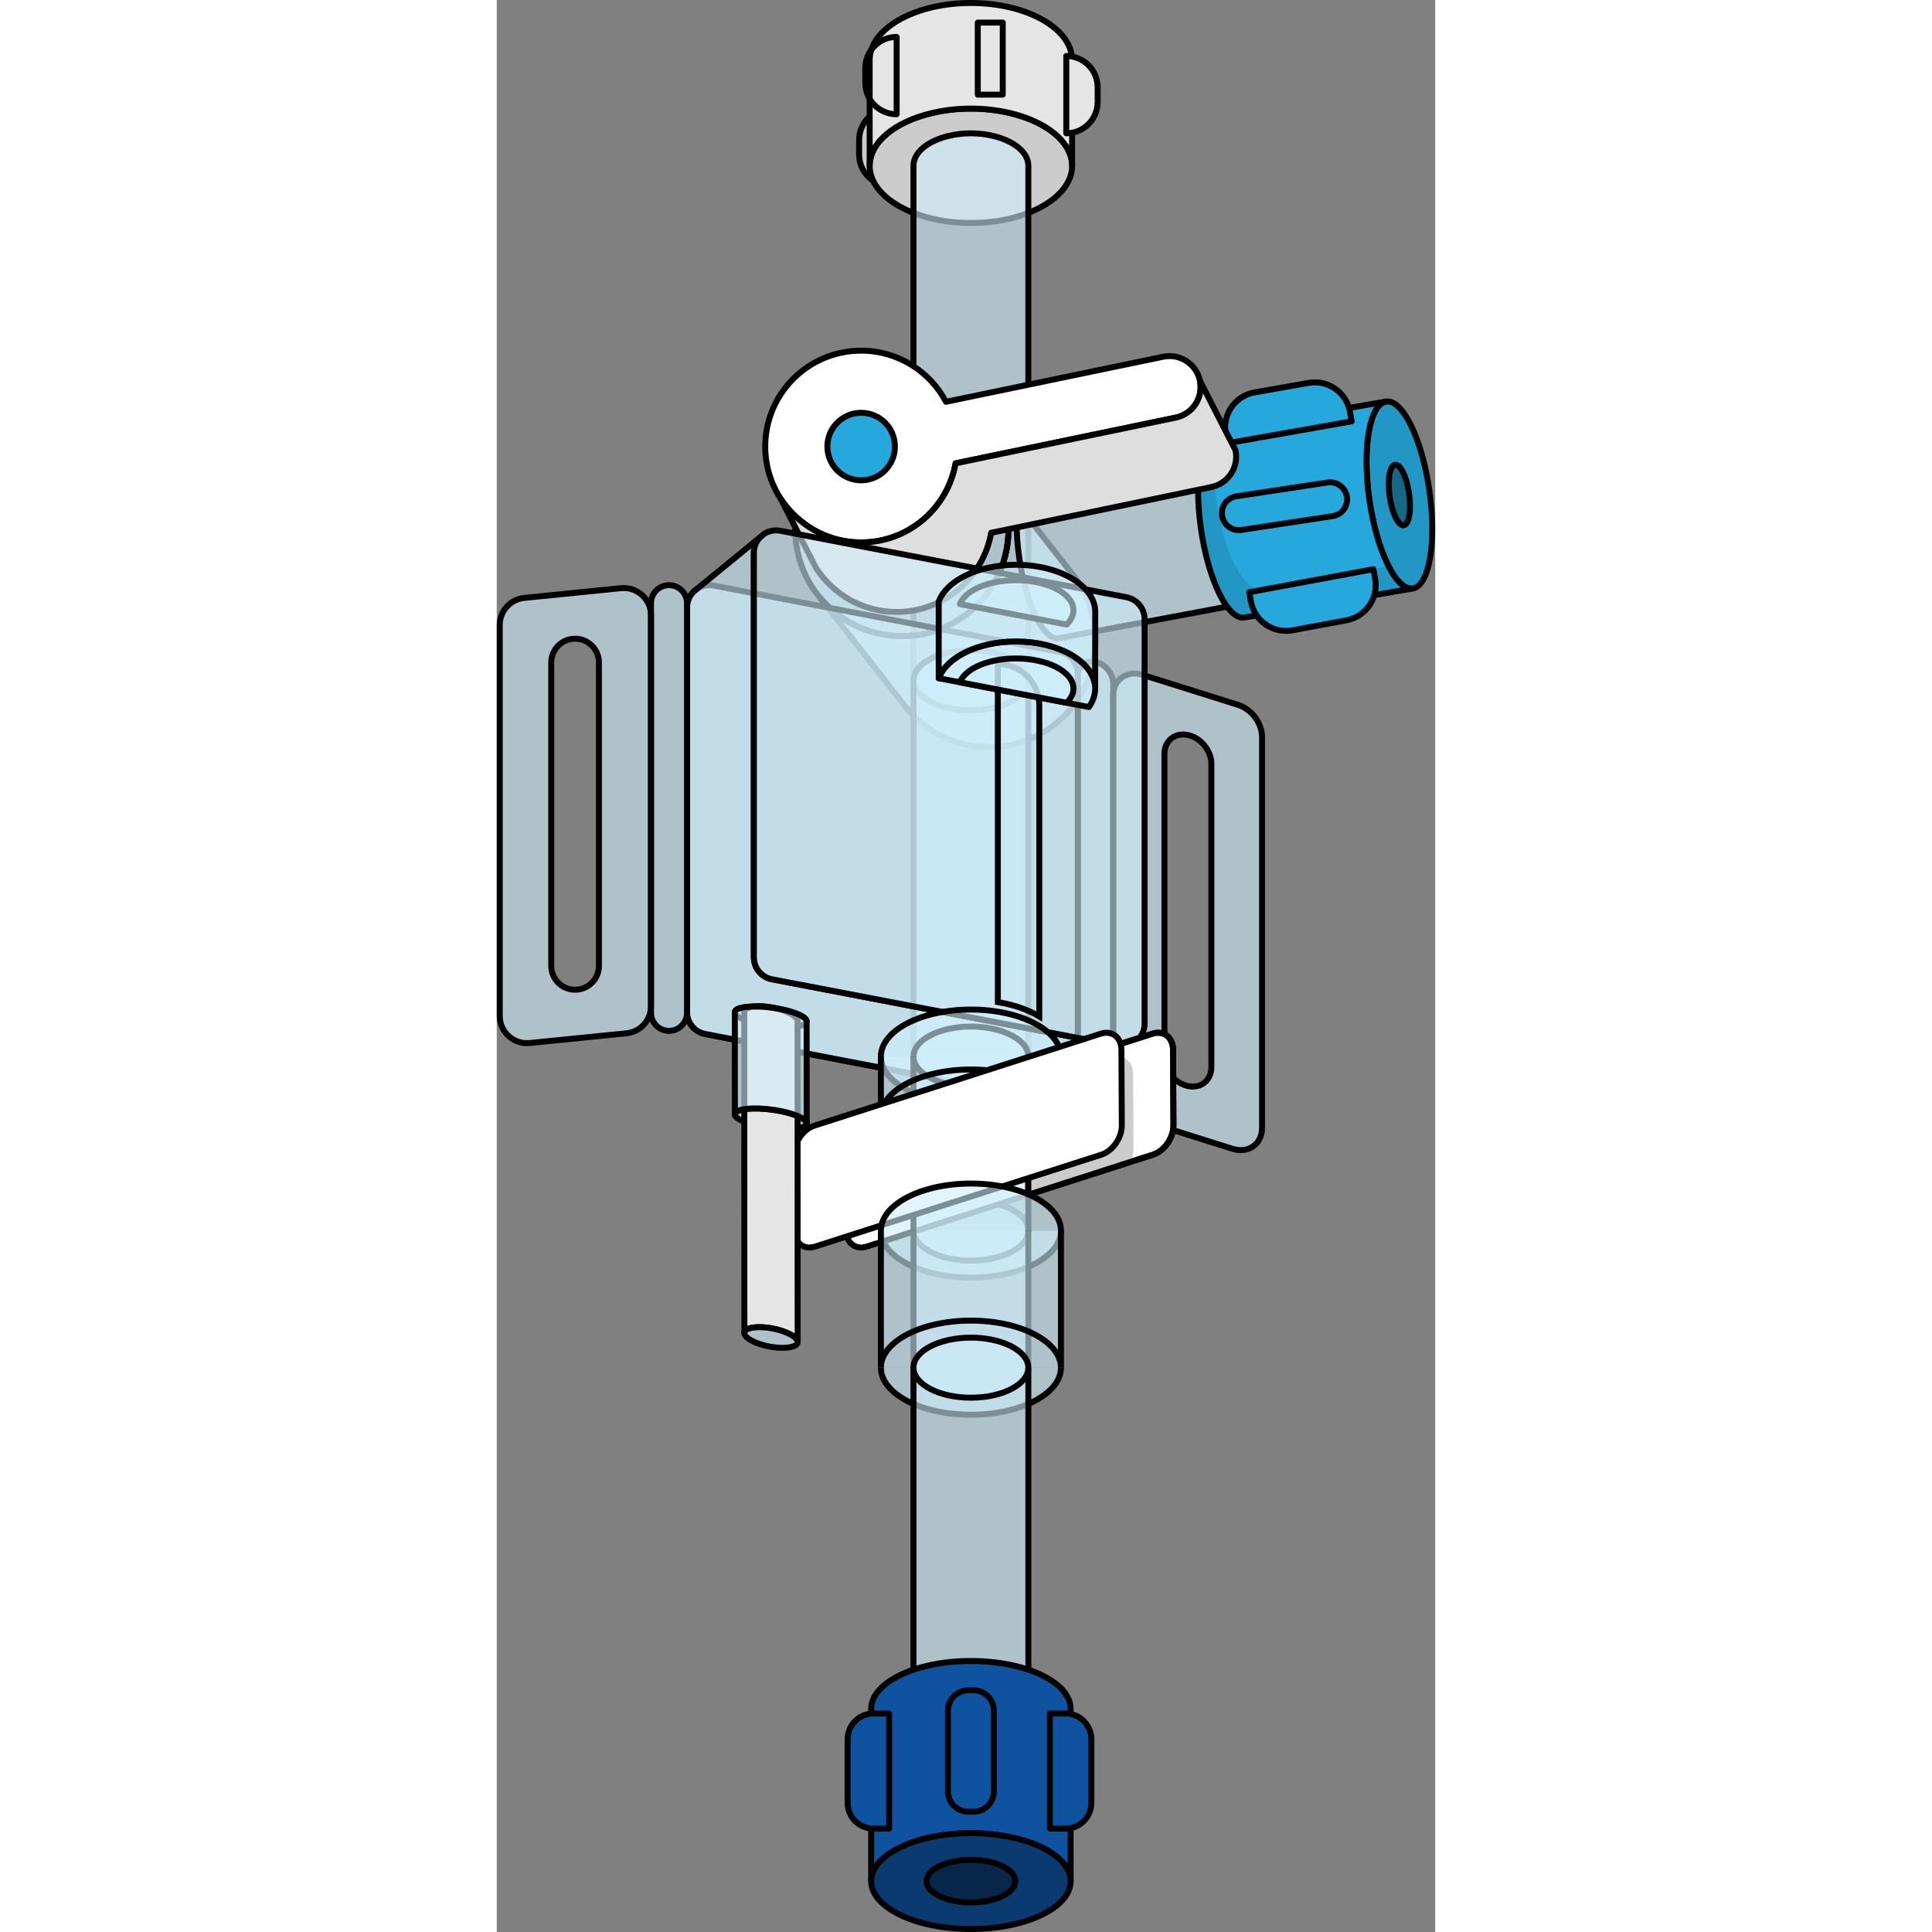 <?xml version="1.0" encoding="utf-8"?>
<!-- Created by: Science Figures, www.sciencefigures.org, Generator: Science Figures Editor -->
<svg version="1.1" id="Camada_1" xmlns="http://www.w3.org/2000/svg" xmlns:xlink="http://www.w3.org/1999/xlink" 
	 width="800px" height="800px" viewBox="0 0 157.717 324.693" enable-background="new 0 0 157.717 324.693"
	 xml:space="preserve">
<rect x="0" y="0" width="157.717" height="324.693" fill="#808080" stroke="none"/>
<g>
	<g>
		<path opacity="0.6" fill="#CEEEFB" d="M94.813,187.658c0,4.369-6.769,7.904-15.129,7.904s-15.129-3.535-15.129-7.904H94.813z"/>
		<path fill="none" stroke="#000000" stroke-miterlimit="10" d="M94.813,187.658c0,4.369-6.769,7.904-15.129,7.904
			s-15.129-3.535-15.129-7.904"/>
		<path opacity="0.6" fill="#CEEEFB" d="M70.037,206.811c0,2.791,4.317,5.047,9.652,5.047c5.334,0,9.651-2.256,9.651-5.047
			c0-2.791-4.317-5.048-9.651-5.048C74.354,201.764,70.037,204.02,70.037,206.811z"/>
		<path opacity="0.6" fill="#CEEEFB" d="M64.555,206.817c0,4.369,6.769,7.904,15.129,7.904s15.129-3.535,15.129-7.904H64.555z"/>
		<path fill="none" stroke="#000000" stroke-miterlimit="10" d="M64.555,206.817c0,4.369,6.769,7.904,15.129,7.904
			s15.129-3.535,15.129-7.904"/>
		<path opacity="0.6" fill="#CEEEFB" d="M94.813,229.857c0,4.369-6.769,7.904-15.129,7.904s-15.129-3.535-15.129-7.904H94.813z"/>
		<path fill="none" stroke="#000000" stroke-miterlimit="10" d="M94.813,229.857c0,4.369-6.769,7.904-15.129,7.904
			s-15.129-3.535-15.129-7.904"/>
		<path fill="none" stroke="#000000" stroke-miterlimit="10" d="M70.037,206.811c0,2.791,4.317,5.047,9.652,5.047
			c5.334,0,9.651-2.256,9.651-5.047c0-2.791-4.317-5.048-9.651-5.048C74.354,201.764,70.037,204.02,70.037,206.811z"/>
		<g>
			<line fill="none" x1="71.411" y1="92.244" x2="86.042" y2="110.904"/>
			<line fill="none" stroke="#000000" stroke-miterlimit="10" x1="85.891" y1="81.682" x2="85.617" y2="81.343"/>
			<line fill="none" stroke="#000000" stroke-miterlimit="10" x1="72.496" y1="122.636" x2="72.314" y2="122.401"/>
			<line fill="none" stroke="#000000" stroke-miterlimit="10" x1="56.845" y1="102.681" x2="57.706" y2="103.776"/>
			<g>
				<path fill="#CCCCCC" d="M66.168,31.247L66.168,31.247l0-12.996h0c-2.91,0-5.269,2.359-5.269,5.269v2.458
					C60.899,28.888,63.258,31.247,66.168,31.247z"/>
				<path fill="none" stroke="#000000" stroke-linecap="round" stroke-linejoin="round" stroke-miterlimit="10" d="M66.168,31.247
					L66.168,31.247l0-12.996h0c-2.91,0-5.269,2.359-5.269,5.269v2.458C60.899,28.888,63.258,31.247,66.168,31.247z"/>
				<path fill="#CCCCCC" d="M96.694,27.863c0,5.308-7.617,9.612-17.007,9.612c-9.404,0-17.02-4.304-17.02-9.612
					c0-4.004,4.33-7.434,10.486-8.869c2.009-0.482,4.226-0.743,6.534-0.743s4.513,0.261,6.534,0.743
					C92.364,20.429,96.694,23.859,96.694,27.863z"/>
				<path fill="none" stroke="#000000" stroke-linecap="round" stroke-linejoin="round" stroke-miterlimit="10" d="M96.694,27.863
					c0,5.308-7.617,9.612-17.007,9.612c-9.404,0-17.02-4.304-17.02-9.612c0-4.004,4.33-7.434,10.486-8.869
					c2.009-0.482,4.226-0.743,6.534-0.743s4.513,0.261,6.534,0.743C92.364,20.429,96.694,23.859,96.694,27.863z"/>
				<path fill="#E5E5E5" d="M96.694,10.112v17.751c0-4.004-4.33-7.434-10.473-8.869c-2.022-0.482-4.226-0.743-6.534-0.743
					s-4.526,0.261-6.534,0.743c-6.156,1.435-10.486,4.865-10.486,8.869V10.112c0-5.308,7.617-9.612,17.02-9.612
					C89.077,0.5,96.694,4.804,96.694,10.112z"/>
				<path fill="none" stroke="#000000" stroke-linecap="round" stroke-linejoin="round" stroke-miterlimit="10" d="M96.694,10.112
					v17.751c0-4.004-4.33-7.434-10.473-8.869c-2.022-0.482-4.226-0.743-6.534-0.743s-4.526,0.261-6.534,0.743
					c-6.156,1.435-10.486,4.865-10.486,8.869V10.112c0-5.308,7.617-9.612,17.02-9.612C89.077,0.5,96.694,4.804,96.694,10.112z"/>
				<path fill="#E5E5E5" d="M95.713,22.405L95.713,22.405V9.409l0,0c2.91,0,5.269,2.359,5.269,5.269v2.458
					C100.982,20.046,98.623,22.405,95.713,22.405z"/>
				<path fill="none" stroke="#000000" stroke-linecap="round" stroke-linejoin="round" stroke-miterlimit="10" d="M95.713,22.405
					L95.713,22.405V9.409l0,0c2.91,0,5.269,2.359,5.269,5.269v2.458C100.982,20.046,98.623,22.405,95.713,22.405z"/>
				<path fill="none" stroke="#000000" stroke-linecap="round" stroke-linejoin="round" stroke-miterlimit="10" d="M67.201,19.202
					L67.201,19.202l0-12.996h0c-2.91,0-5.269,2.359-5.269,5.269v2.458C61.932,16.843,64.291,19.202,67.201,19.202z"/>
				
					<rect x="80.837" y="3.795" fill="none" stroke="#000000" stroke-linecap="round" stroke-linejoin="round" stroke-miterlimit="10" width="4.196" height="12.112"/>
			</g>
			<path opacity="0.6" fill="#CEEEFB" d="M89.334,74.845V27.856c0-1.774-1.5-3.352-3.834-4.33c-0.639-0.287-1.356-0.509-2.113-0.691
				c-1.148-0.274-2.4-0.431-3.704-0.431c-1.304,0-2.569,0.157-3.704,0.431c-0.77,0.182-1.474,0.404-2.126,0.691
				c-2.322,0.978-3.821,2.556-3.821,4.33v45.194C76.471,73.575,82.896,74.297,89.334,74.845z"/>
			<path fill="none" stroke="#000000" stroke-linecap="round" stroke-linejoin="round" stroke-miterlimit="10" d="M89.334,74.845
				V27.856c0-1.774-1.5-3.352-3.834-4.33c-0.639-0.287-1.356-0.509-2.113-0.691c-1.148-0.274-2.4-0.431-3.704-0.431
				c-1.304,0-2.569,0.157-3.704,0.431c-0.77,0.182-1.474,0.404-2.126,0.691c-2.322,0.978-3.821,2.556-3.821,4.33v45.194
				C76.471,73.575,82.896,74.297,89.334,74.845z"/>
			<path fill="none" stroke="#000000" stroke-linecap="round" stroke-linejoin="round" stroke-miterlimit="10" d="M89.334,88.008
				v26.32c0-2.791-4.317-5.048-9.652-5.048c-5.334,0-9.651,2.256-9.651,5.048v-28.12C76.474,86.743,82.891,87.46,89.334,88.008z"/>
			<g>
				<g>
					<path opacity="0.6" fill="#CEEEFB" d="M86.005,88.983c0,0.352-0.013,0.692-0.039,1.043
						c-0.535,9.417-8.334,16.877-17.881,16.877c-1.109,0-2.191-0.104-3.248-0.301c-4.174-0.756-7.839-2.973-10.46-6.091
						l-0.861-1.095c-2.113-2.935-3.352-6.534-3.352-10.434c0-9.899,8.021-17.921,17.92-17.921c5.947,0,11.216,2.896,14.477,7.356
						C84.727,81.379,86.005,85.032,86.005,88.983z"/>
					<path opacity="0.6" fill="#CEEEFB" d="M100.639,107.647c0,9.886-8.034,17.907-17.92,17.907c-5.517,0-10.46-2.491-13.734-6.417
						l-0.744-0.939l-13.864-17.686c2.622,3.117,6.286,5.335,10.46,6.091c1.056,0.196,2.139,0.301,3.248,0.301
						c9.547,0,17.346-7.461,17.881-16.877c0.026-0.352,0.039-0.691,0.039-1.043c0-3.952-1.278-7.604-3.443-10.564l13.956,17.79
						l0.495,0.626C99.296,99.848,100.639,103.577,100.639,107.647z"/>
					<path fill="none" stroke="#000000" stroke-miterlimit="10" d="M86.005,88.983c0,0.352-0.013,0.692-0.039,1.043
						c-0.535,9.417-8.334,16.877-17.881,16.877c-1.109,0-2.191-0.104-3.248-0.301c-4.174-0.756-7.839-2.973-10.46-6.091
						l-0.861-1.095c-2.113-2.935-3.352-6.534-3.352-10.434c0-9.899,8.021-17.921,17.92-17.921c5.947,0,11.216,2.896,14.477,7.356
						C84.727,81.379,86.005,85.032,86.005,88.983z"/>
					<path fill="none" stroke="#000000" stroke-miterlimit="10" d="M100.639,107.647c0,9.886-8.034,17.907-17.92,17.907
						c-5.517,0-10.46-2.491-13.734-6.417l-0.744-0.939l-13.864-17.686c2.622,3.117,6.286,5.335,10.46,6.091
						c1.056,0.196,2.139,0.301,3.248,0.301c9.547,0,17.346-7.461,17.881-16.877c0.026-0.352,0.039-0.691,0.039-1.043
						c0-3.952-1.278-7.604-3.443-10.564l13.956,17.79l0.495,0.626C99.296,99.848,100.639,103.577,100.639,107.647z"/>
				</g>
				<g>
					<path opacity="0.6" fill="#CEEEFB" d="M126.293,101.282l-31.876,5.986c-2.543,0.365-5.517-5.739-6.626-13.629
						c-1.121-7.891,0.026-14.582,2.569-14.947l31.876-5.986c-2.543,0.365-3.691,7.056-2.569,14.947
						C120.789,95.544,123.75,101.647,126.293,101.282z"/>
					<path fill="none" stroke="#000000" stroke-miterlimit="10" d="M126.293,101.282l-31.876,5.986
						c-2.543,0.365-5.517-5.739-6.626-13.629c-1.121-7.891,0.026-14.582,2.569-14.947l31.876-5.986
						c-2.543,0.365-3.691,7.056-2.569,14.947C120.789,95.544,123.75,101.647,126.293,101.282z"/>
					<g>
						<path fill="#2296C4" d="M153.924,98.901c-2.791,0.392-6.052-6.312-7.29-14.985c-1.226-8.673,0.039-16.029,2.83-16.434
							c2.791-0.391,6.052,6.326,7.278,14.999C157.98,91.154,156.715,98.51,153.924,98.901z"/>
						<path fill="none" stroke="#000000" stroke-miterlimit="10" d="M153.924,98.901c-2.791,0.392-6.052-6.312-7.29-14.985
							c-1.226-8.673,0.039-16.029,2.83-16.434c2.791-0.391,6.052,6.326,7.278,14.999C157.98,91.154,156.715,98.51,153.924,98.901z"
							/>
						<path fill="#176787" d="M152.413,88.272c-0.903,0.127-1.957-2.042-2.358-4.847c-0.397-2.805,0.013-5.184,0.915-5.315
							c0.903-0.126,1.957,2.046,2.354,4.851C153.725,85.767,153.316,88.146,152.413,88.272z"/>
						<path fill="none" stroke="#000000" stroke-miterlimit="10" d="M152.413,88.272c-0.903,0.127-1.957-2.042-2.358-4.847
							c-0.397-2.805,0.013-5.184,0.915-5.315c0.903-0.126,1.957,2.046,2.354,4.851C153.725,85.767,153.316,88.146,152.413,88.272z"
							/>
						<path fill="#26A8DC" d="M153.924,98.901l-28.302,4.878c-2.791,0.404-6.052-6.312-7.29-14.986
							c-1.226-8.673,0.039-16.029,2.83-16.42l28.302-4.891c-2.791,0.404-4.056,7.76-2.83,16.434
							C147.872,92.588,151.133,99.292,153.924,98.901z"/>
						<path fill="#99242A" d="M149.47,67.476c-0.117,0.013-0.235,0.052-0.352,0.092c0-0.013,0-0.013,0-0.026L149.47,67.476z"/>
						<path fill="#2296C4" d="M153.917,98.895l-28.289,4.878c-2.791,0.404-6.052-6.312-7.29-14.985
							c-1.174-8.295-0.078-15.39,2.478-16.316c-0.535,2.974-0.561,7.03,0.065,11.412c1.239,8.674,4.5,15.39,7.291,14.986
							l21.703-3.743C151.139,97.643,152.587,99.078,153.917,98.895z"/>
						<path fill="none" stroke="#000000" stroke-miterlimit="10" d="M153.924,98.901l-28.302,4.878
							c-2.791,0.404-6.052-6.312-7.29-14.986c-1.226-8.673,0.039-16.029,2.83-16.42l28.302-4.891
							c-2.791,0.404-4.056,7.76-2.83,16.434C147.872,92.588,151.133,99.292,153.924,98.901z"/>
						<g>
							<path fill="#26A8DC" d="M142.811,104.242l-9.067,1.685c-3.256,0.605-6.386-1.544-6.991-4.8l-0.296-1.594l20.857-3.876
								l0.296,1.594C148.216,100.507,146.067,103.637,142.811,104.242z"/>
							<path fill="#26A8DC" d="M136.442,64.348l-9.082,1.599c-3.261,0.574-5.44,3.683-4.866,6.945l0.281,1.597l20.893-3.678
								l-0.281-1.597C142.813,65.953,139.703,63.774,136.442,64.348z"/>
							<path fill="#26A8DC" d="M142.903,84.018c-0.045,1.356-1.05,2.51-2.44,2.724l-15.32,2.318
								c-1.561,0.234-3.012-0.832-3.247-2.393c-0.248-1.561,0.832-3.013,2.393-3.261l15.32-2.318c0.17-0.02,0.354-0.04,0.523-0.035
								c1.356,0.045,2.523,1.05,2.737,2.441C142.889,83.666,142.909,83.849,142.903,84.018z"/>
							<path fill="none" stroke="#000000" stroke-linecap="round" stroke-linejoin="round" stroke-miterlimit="10" d="
								M142.811,104.242l-9.067,1.685c-3.256,0.605-6.386-1.544-6.991-4.8l-0.296-1.594l20.857-3.876l0.296,1.594
								C148.216,100.507,146.067,103.637,142.811,104.242z"/>
							<path fill="none" stroke="#000000" stroke-linecap="round" stroke-linejoin="round" stroke-miterlimit="10" d="
								M143.668,70.811l-0.281-1.597c-0.574-3.261-3.683-5.44-6.945-4.866l-9.082,1.599c-3.261,0.574-5.44,3.683-4.866,6.945
								l0.281,1.597L143.668,70.811"/>
							<path fill="none" stroke="#000000" stroke-linecap="round" stroke-linejoin="round" stroke-miterlimit="10" d="
								M142.903,84.018c-0.045,1.356-1.05,2.51-2.44,2.724l-15.32,2.318c-1.561,0.234-3.012-0.832-3.247-2.393
								c-0.248-1.561,0.832-3.013,2.393-3.261l15.32-2.318c0.17-0.02,0.354-0.04,0.523-0.035c1.356,0.045,2.523,1.05,2.737,2.441
								C142.889,83.666,142.909,83.849,142.903,84.018z"/>
						</g>
					</g>
				</g>
				<g>
					<g>
						<path fill="#FFFFFF" d="M114.138,70.176l-33.91,7.043l-3.117,0.652c-1.33,7.552-7.93,13.29-15.873,13.29
							c-3.847,0-7.356-1.33-10.121-3.587c-1.317-1.043-2.452-2.309-3.378-3.717c-0.639-0.978-1.174-2.022-1.591-3.131
							c-0.665-1.76-1.03-3.678-1.03-5.673c0-8.908,7.212-16.121,16.121-16.121c6.182,0,11.555,3.482,14.255,8.595l36.519-7.577
							c2.83-0.574,5.582,1.226,6.169,4.056C118.768,66.824,116.955,69.589,114.138,70.176z"/>
					</g>
					<circle id="changecolor_61_" fill="#26A8DC" cx="61.238" cy="75.048" r="5.676"/>
					<circle fill="none" stroke="#000000" stroke-miterlimit="10" cx="61.238" cy="75.048" r="5.676"/>
					<g>
						<path fill="none" stroke="#000000" stroke-linecap="round" stroke-linejoin="round" stroke-miterlimit="10" d="
							M114.138,70.176l-33.91,7.043l-3.117,0.652c-1.33,7.552-7.93,13.29-15.873,13.29c-3.847,0-7.356-1.33-10.121-3.587
							c-1.317-1.043-2.452-2.309-3.378-3.717c-0.639-0.978-1.174-2.022-1.591-3.131c-0.665-1.76-1.03-3.678-1.03-5.673
							c0-8.908,7.212-16.121,16.121-16.121c6.182,0,11.555,3.482,14.255,8.595l36.519-7.577c2.83-0.574,5.582,1.226,6.169,4.056
							C118.768,66.824,116.955,69.589,114.138,70.176z"/>
					</g>
					<path fill="#DEDEDE" d="M120.111,81.849l-37.027,7.695c-1.33,7.552-7.943,13.303-15.873,13.303
						c-5.686,0-10.682-2.947-13.551-7.395l-1.487-2.908l-0.013-0.026l-4.421-8.66c0.926,1.408,2.061,2.673,3.378,3.717
						c2.765,2.256,6.273,3.587,10.121,3.587c7.943,0,14.542-5.739,15.873-13.29l3.117-0.652l33.91-7.043
						c2.817-0.587,4.63-3.352,4.043-6.169l4.708,9.208l1.265,2.465C124.741,78.497,122.929,81.262,120.111,81.849z"/>
					<path fill="none" stroke="#000000" stroke-linecap="round" stroke-linejoin="round" stroke-miterlimit="10" d="M120.111,81.849
						l-37.027,7.695c-1.33,7.552-7.943,13.303-15.873,13.303c-5.686,0-10.682-2.947-13.551-7.395l-1.487-2.908l-0.013-0.026
						l-4.421-8.66c0.926,1.408,2.061,2.673,3.378,3.717c2.765,2.256,6.273,3.587,10.121,3.587c7.943,0,14.542-5.739,15.873-13.29
						l3.117-0.652l33.91-7.043c2.817-0.587,4.63-3.352,4.043-6.169l4.708,9.208l1.265,2.465
						C124.741,78.497,122.929,81.262,120.111,81.849z"/>
				</g>
			</g>
			<path opacity="0.6" fill="#CEEEFB" d="M89.334,114.328c0,2.791-4.317,5.047-9.652,5.047c-5.334,0-9.651-2.256-9.651-5.047
				c0-2.791,4.317-5.048,9.651-5.048C85.017,109.28,89.334,111.537,89.334,114.328z"/>
			<ellipse fill="none" stroke="#000000" stroke-miterlimit="10" cx="79.683" cy="114.328" rx="9.651" ry="5.045"/>
			<g>
				<path fill="#FFFFFF" d="M89.336,180.414v20.372l-19.303,6.195l-7.852,2.517c-1.904,0.613-3.456-0.613-3.469-2.739l-0.065-12.638
					c-0.013-2.126,1.526-4.343,3.43-4.956l7.956-2.556L89.336,180.414z"/>
				<path fill="none" stroke="#000000" stroke-miterlimit="10" d="M89.336,180.414v20.372l-19.303,6.195l-7.852,2.517
					c-1.904,0.613-3.456-0.613-3.469-2.739l-0.065-12.638c-0.013-2.126,1.526-4.343,3.43-4.956l7.956-2.556L89.336,180.414z"/>
			</g>
			<path opacity="0.6" fill="#CEEEFB" d="M89.336,114.328v179.346H70.033V114.328c0-2.791,4.317-5.048,9.651-5.048
				c2.23,0,4.278,0.391,5.908,1.057C87.875,111.263,89.336,112.697,89.336,114.328z"/>
			<path fill="none" stroke="#000000" stroke-linecap="round" stroke-linejoin="round" stroke-miterlimit="10" d="M89.336,114.328
				v179.346H70.033V114.328c0-2.791,4.317-5.048,9.651-5.048c2.23,0,4.278,0.391,5.908,1.057
				C87.875,111.263,89.336,112.697,89.336,114.328z"/>
			<g>
				<path fill="#0F529F" d="M96.442,287.192v28.954c0-4.448-7.499-8.06-16.76-8.06c-9.26,0-16.759,3.612-16.759,8.06v-28.954
					c0-4.448,7.499-8.048,16.759-8.048C88.943,279.144,96.442,282.744,96.442,287.192z"/>
				<path fill="none" stroke="#000000" stroke-miterlimit="10" d="M96.442,287.192v28.954c0-4.448-7.499-8.06-16.76-8.06
					c-9.26,0-16.759,3.612-16.759,8.06v-28.954c0-4.448,7.499-8.048,16.759-8.048C88.943,279.144,96.442,282.744,96.442,287.192z"/>
				<path fill="#0B3A70" d="M96.442,316.146c0,4.448-7.499,8.047-16.76,8.047c-9.26,0-16.759-3.599-16.759-8.047
					s7.499-8.06,16.759-8.06C88.943,308.086,96.442,311.698,96.442,316.146z"/>
				<path fill="#07264A" d="M87.142,316.145c0,0.95-0.78,1.82-2.04,2.46c-1.36,0.69-3.28,1.12-5.42,1.12
					c-2.22,0-4.22-0.46-5.58-1.21c-1.17-0.62-1.88-1.46-1.88-2.37c0-0.92,0.72-1.75,1.89-2.38c1.36-0.74,3.35-1.21,5.57-1.21
					c2.14,0,4.07,0.43,5.43,1.13C86.362,314.325,87.142,315.195,87.142,316.145z"/>
				<path fill="none" stroke="#000000" stroke-miterlimit="10" d="M96.442,316.146c0,4.448-7.499,8.047-16.76,8.047
					c-9.26,0-16.759-3.599-16.759-8.047s7.499-8.06,16.759-8.06C88.943,308.086,96.442,311.698,96.442,316.146z"/>
				<path fill="none" stroke="#000000" stroke-miterlimit="10" d="M87.146,316.142c0,1.981-3.339,3.583-7.463,3.583
					c-4.123,0-7.463-1.603-7.463-3.583s3.339-3.589,7.463-3.589C83.806,312.553,87.146,314.162,87.146,316.142z"/>
				<g>
					<path fill="#0F529F" d="M65.938,307.316h-2.637c-2.396,0-4.338-1.942-4.338-4.338v-10.667c0-2.396,1.942-4.338,4.338-4.338
						h2.637V307.316z"/>
					<path fill="none" stroke="#000000" stroke-linecap="round" stroke-linejoin="round" stroke-miterlimit="10" d="M65.938,307.316
						h-2.637c-2.396,0-4.338-1.942-4.338-4.338v-10.667c0-2.396,1.942-4.338,4.338-4.338h2.637V307.316z"/>
				</g>
				<g>
					<path fill="#0F529F" d="M92.955,287.974h2.637c2.396,0,4.338,1.942,4.338,4.338v10.667c0,2.396-1.942,4.338-4.338,4.338h-2.637
						V287.974z"/>
					<path fill="none" stroke="#000000" stroke-linecap="round" stroke-linejoin="round" stroke-miterlimit="10" d="M92.955,287.974
						h2.637c2.396,0,4.338,1.942,4.338,4.338v10.667c0,2.396-1.942,4.338-4.338,4.338h-2.637V287.974z"/>
				</g>
				<path fill="none" stroke="#000000" stroke-linecap="round" stroke-linejoin="round" stroke-miterlimit="10" d="M80.106,304.479
					h-0.846c-1.899,0-3.439-1.54-3.439-3.439v-13.536c0-1.899,1.54-3.439,3.439-3.439h0.846c1.899,0,3.439,1.54,3.439,3.439v13.536
					C83.545,302.94,82.005,304.479,80.106,304.479z"/>
			</g>
		</g>
		<g>
			<g>
				<path opacity="0.6" fill="#CEEEFB" d="M100.619,186.133L100.619,186.133c-1.644-0.349-2.977-1.987-2.977-3.658v-68.847
					c0-1.671,1.333-2.743,2.977-2.394h0c1.644,0.349,2.977,1.987,2.977,3.658v68.847
					C103.597,185.41,102.264,186.482,100.619,186.133z"/>
				<path opacity="0.6" fill="#CEEEFB" d="M103.596,116.929v65.695c0,2.347,1.758,4.69,4.055,5.413l16.003,5.028
					c2.657,0.838,4.954-0.787,4.954-3.5v-65.695c0-2.347-1.745-4.687-4.056-5.413l-16.003-5.028
					C105.893,112.591,103.596,114.216,103.596,116.929z M112.207,126.7c0-2.517,2.259-3.942,4.697-2.942
					c0.924,0.378,1.72,1.043,2.284,1.868c0.577,0.826,0.911,1.784,0.911,2.75v50.983c0,2.517-2.259,3.929-4.697,2.929
					c-1.861-0.761-3.195-2.687-3.195-4.605V126.7z"/>
				<path fill="none" stroke="#000000" stroke-miterlimit="10" d="M100.619,186.133L100.619,186.133
					c-1.644-0.349-2.977-1.987-2.977-3.658v-68.847c0-1.671,1.333-2.743,2.977-2.394h0c1.644,0.349,2.977,1.987,2.977,3.658v68.847
					C103.597,185.41,102.264,186.482,100.619,186.133z"/>
				<path fill="none" stroke="#000000" stroke-miterlimit="10" d="M123.656,193.07l-16.005-5.031
					c-2.302-0.724-4.054-3.064-4.054-5.416v-65.697c0-2.709,2.302-4.337,4.954-3.503l16.005,5.031
					c2.302,0.724,4.054,3.064,4.054,5.416v65.697C128.61,192.276,126.308,193.904,123.656,193.07z"/>
				<path fill="none" stroke="#000000" stroke-miterlimit="10" d="M115.402,182.291L115.402,182.291
					c-1.855-0.758-3.196-2.694-3.196-4.614v-50.981c0-2.519,2.259-3.934,4.692-2.939l0,0c1.855,0.758,3.196,2.694,3.196,4.614
					v50.981C120.095,181.87,117.836,183.285,115.402,182.291z"/>
			</g>
			<path opacity="0.6" fill="#CEEEFB" d="M97.642,113.266v67.991c0,1.017-0.404,1.943-1.07,2.608l-0.6,0.508l-0.039,0.026
				c-0.783,0.509-1.748,0.73-2.752,0.535l-6.769-1.292l-51.4-9.859c-1.761-0.339-3.039-1.891-3.039-3.691v-67.99
				c0-1.018,0.404-1.931,1.043-2.596l0.704-0.587c0.769-0.482,1.721-0.691,2.713-0.508l58.156,11.164
				C96.364,109.914,97.642,111.466,97.642,113.266z"/>
			<path fill="none" stroke="#000000" stroke-linecap="round" stroke-linejoin="round" stroke-miterlimit="10" d="M97.642,113.266
				v67.991c0,1.017-0.404,1.943-1.07,2.608l-0.6,0.508l-0.039,0.026c-0.783,0.509-1.748,0.73-2.752,0.535l-6.769-1.292l-51.4-9.859
				c-1.761-0.339-3.039-1.891-3.039-3.691v-67.99c0-1.018,0.404-1.931,1.043-2.596l0.704-0.587c0.769-0.482,1.721-0.691,2.713-0.508
				l58.156,11.164C96.364,109.914,97.642,111.466,97.642,113.266z"/>
			<path opacity="0.6" fill="#CEEEFB" d="M107.163,175.193l-10.63,8.726l-0.561,0.456c-0.782,0.522-1.774,0.757-2.791,0.561
				l-58.156-11.164c-1.774-0.339-3.052-1.878-3.052-3.678v-67.991c0-1.043,0.417-1.969,1.096-2.647l0.013-0.026l0.561-0.457
				l0.013-0.013l10.591-8.66c-0.639,0.665-1.043,1.578-1.043,2.596v67.99c0,1.8,1.278,3.352,3.039,3.691l51.4,9.859l6.769,1.292
				C105.415,175.924,106.38,175.702,107.163,175.193z"/>
			<path fill="none" stroke="#000000" stroke-linecap="round" stroke-linejoin="round" stroke-miterlimit="10" d="M107.163,175.193
				l-10.63,8.726l-0.561,0.456c-0.782,0.522-1.774,0.757-2.791,0.561l-58.156-11.164c-1.774-0.339-3.052-1.878-3.052-3.678v-67.991
				c0-1.043,0.417-1.969,1.096-2.647l0.013-0.026l0.561-0.457l0.013-0.013l10.591-8.66c-0.639,0.665-1.043,1.578-1.043,2.596v67.99
				c0,1.8,1.278,3.352,3.039,3.691l51.4,9.859l6.769,1.292C105.415,175.924,106.38,175.702,107.163,175.193z"/>
			<path opacity="0.6" fill="#CEEEFB" d="M108.871,104.06v67.991c0,1.017-0.404,1.943-1.07,2.608l-0.6,0.508l-0.039,0.026
				c-0.783,0.509-1.748,0.73-2.752,0.535l-6.769-1.292l-51.4-9.859c-1.761-0.339-3.039-1.891-3.039-3.691v-67.99
				c0-1.018,0.404-1.931,1.043-2.596l0.704-0.587c0.769-0.482,1.721-0.691,2.713-0.508l58.156,11.164
				C107.593,100.708,108.871,102.26,108.871,104.06z"/>
			<path fill="none" stroke="#000000" stroke-linecap="round" stroke-linejoin="round" stroke-miterlimit="10" d="M108.871,104.06
				v67.991c0,1.017-0.404,1.943-1.07,2.608l-0.6,0.508l-0.039,0.026c-0.783,0.509-1.748,0.73-2.752,0.535l-6.769-1.292l-51.4-9.859
				c-1.761-0.339-3.039-1.891-3.039-3.691v-67.99c0-1.018,0.404-1.931,1.043-2.596l0.704-0.587c0.769-0.482,1.721-0.691,2.713-0.508
				l58.156,11.164C107.593,100.708,108.871,102.26,108.871,104.06z"/>
			<g>
				<path opacity="0.6" fill="#CEEEFB" d="M28.947,173.244L28.947,173.244c1.671,0,3.026-1.355,3.026-3.026v-68.847
					c0-1.671-1.355-3.026-3.026-3.026h0c-1.671,0-3.026,1.355-3.026,3.026v68.847C25.921,171.889,27.276,173.244,28.947,173.244z"/>
				<path opacity="0.6" fill="#CEEEFB" d="M20.887,98.857l-16.264,1.63c-2.348,0.235-4.122,2.204-4.122,4.551v65.695
					c0,2.713,2.335,4.826,5.035,4.552l16.264-1.63c2.335-0.235,4.121-2.205,4.121-4.552v-65.695
					C25.922,100.695,23.587,98.583,20.887,98.857z M17.17,162.334c0,1.918-1.356,3.561-3.248,3.926
					c-2.478,0.482-4.774-1.409-4.774-3.926v-50.983c0-0.965,0.339-1.853,0.926-2.556c0.574-0.704,1.382-1.2,2.322-1.383
					c2.478-0.483,4.773,1.421,4.773,3.939V162.334z"/>
				<path fill="none" stroke="#000000" stroke-miterlimit="10" d="M28.947,173.244L28.947,173.244c1.671,0,3.026-1.355,3.026-3.026
					v-68.847c0-1.671-1.355-3.026-3.026-3.026h0c-1.671,0-3.026,1.355-3.026,3.026v68.847
					C25.921,171.889,27.276,173.244,28.947,173.244z"/>
				<path fill="none" stroke="#000000" stroke-miterlimit="10" d="M5.535,175.29l16.266-1.633c2.339-0.235,4.12-2.204,4.12-4.555
					v-65.697c0-2.709-2.339-4.825-5.035-4.555L4.62,100.484c-2.339,0.235-4.12,2.204-4.12,4.555v65.697
					C0.5,173.445,2.839,175.561,5.535,175.29z"/>
				<path fill="none" stroke="#000000" stroke-miterlimit="10" d="M13.923,166.264L13.923,166.264
					c1.886-0.364,3.248-2.015,3.248-3.936v-50.981c0-2.519-2.296-4.413-4.769-3.936h0c-1.886,0.364-3.248,2.015-3.248,3.936v50.981
					C9.154,164.847,11.45,166.741,13.923,166.264z"/>
			</g>
		</g>
		<path opacity="0.6" fill="#CEEEFB" d="M89.332,229.851c0,2.791-4.317,5.047-9.652,5.047c-5.334,0-9.651-2.256-9.651-5.047
			c0-2.791,4.317-5.048,9.651-5.048C85.014,224.803,89.332,227.06,89.332,229.851z"/>
		<path opacity="0.6" fill="#CEEEFB" d="M64.555,229.857c0-4.382,6.769-7.917,15.129-7.917s15.129,3.534,15.129,7.917H64.555z"/>
		<path opacity="0.6" fill="#CEEEFB" d="M94.813,206.811v23.046c0-4.382-6.769-7.917-15.129-7.917s-15.129,3.534-15.129,7.917
			v-23.046H94.813z"/>
		<path fill="none" stroke="#000000" stroke-miterlimit="10" d="M89.332,229.851c0,2.791-4.317,5.047-9.652,5.047
			c-5.334,0-9.651-2.256-9.651-5.047c0-2.791,4.317-5.048,9.651-5.048C85.014,224.803,89.332,227.06,89.332,229.851z"/>
		<path opacity="0.6" fill="#CEEEFB" d="M70.037,177.57c0,2.791,4.317,5.047,9.652,5.047c5.334,0,9.651-2.256,9.651-5.047
			c0-2.791-4.317-5.048-9.651-5.048C74.354,172.523,70.037,174.779,70.037,177.57z"/>
		<path opacity="0.6" fill="#CEEEFB" d="M64.555,177.576c0,4.369,6.769,7.904,15.129,7.904s15.129-3.535,15.129-7.904H64.555z"/>
		<path fill="none" stroke="#000000" stroke-miterlimit="10" d="M64.555,177.576c0,4.369,6.769,7.904,15.129,7.904
			s15.129-3.535,15.129-7.904"/>
		<path fill="none" stroke="#000000" stroke-miterlimit="10" d="M70.037,177.57c0,2.791,4.317,5.047,9.652,5.047
			c5.334,0,9.651-2.256,9.651-5.047c0-2.791-4.317-5.048-9.651-5.048C74.354,172.523,70.037,174.779,70.037,177.57z"/>
		<path opacity="0.6" fill="#CEEEFB" d="M89.332,187.653c0,2.791-4.317,5.047-9.652,5.047c-5.334,0-9.651-2.256-9.651-5.047
			c0-2.791,4.317-5.048,9.651-5.048C85.014,182.605,89.332,184.861,89.332,187.653z"/>
		<line fill="none" stroke="#000000" stroke-miterlimit="10" x1="70.037" y1="177.57" x2="70.037" y2="187.653"/>
		<line fill="none" stroke="#000000" stroke-miterlimit="10" x1="89.34" y1="177.57" x2="89.34" y2="187.653"/>
		<path opacity="0.6" fill="#CEEEFB" d="M94.813,177.57v10.088c0-4.382-6.769-7.917-15.129-7.917s-15.129,3.534-15.129,7.917V177.57
			H94.813z"/>
		<path opacity="0.6" fill="#CEEEFB" d="M64.555,187.658c0-4.382,6.769-7.917,15.129-7.917s15.129,3.534,15.129,7.917H64.555z"/>
		<path fill="none" stroke="#000000" stroke-miterlimit="10" d="M89.332,187.653c0,2.791-4.317,5.047-9.652,5.047
			c-5.334,0-9.651-2.256-9.651-5.047c0-2.791,4.317-5.048,9.651-5.048C85.014,182.605,89.332,184.861,89.332,187.653z"/>
		<path opacity="0.6" fill="#CEEEFB" d="M94.813,177.576c0-4.382-6.769-7.917-15.129-7.917s-15.129,3.534-15.129,7.917H94.813z"/>
		<path fill="none" stroke="#000000" stroke-miterlimit="10" d="M94.813,177.57v10.088c0-4.382-6.769-7.917-15.129-7.917
			s-15.129,3.534-15.129,7.917V177.57c0-4.369,6.769-7.903,15.129-7.903S94.813,173.201,94.813,177.57z"/>
		<g>
			<path fill="#FFFFFF" stroke="#000000" stroke-miterlimit="10" d="M113.725,189.099c0.013,2.126-1.526,4.343-3.43,4.956
				l-3.795,1.213l-17.164,5.517v-20.372l20.854-6.691c1.904-0.613,3.456,0.613,3.469,2.739L113.725,189.099z"/>
		</g>
		<g>
			<path fill="#CCCCCC" d="M107.008,193.104c0,0.73-0.182,1.487-0.509,2.165l-17.164,5.517v-18.52l14.138-4.539
				c1.904-0.613,3.456,0.613,3.469,2.739L107.008,193.104z"/>
		</g>
		<g>
			<path fill="none" stroke="#000000" stroke-miterlimit="10" d="M113.725,189.099c0.013,2.126-1.526,4.343-3.43,4.956l-3.795,1.213
				l-17.164,5.517v-20.372l20.854-6.691c1.904-0.613,3.456,0.613,3.469,2.739L113.725,189.099z"/>
		</g>
		<g>
			<path fill="#FFFFFF" d="M101.614,194.053l-48.107,15.446c-1.906,0.612-3.46-0.614-3.471-2.738l-0.066-12.637
				c-0.011-2.124,1.525-4.343,3.431-4.955l48.107-15.446c1.906-0.612,3.46,0.614,3.471,2.738l0.066,12.637
				C105.057,191.223,103.521,193.441,101.614,194.053z"/>
			<path fill="#FFFFFF" stroke="#000000" stroke-miterlimit="10" d="M101.614,194.053l-48.107,15.446
				c-1.906,0.612-3.46-0.614-3.471-2.738l-0.066-12.637c-0.011-2.124,1.525-4.343,3.431-4.955l48.107-15.446
				c1.906-0.612,3.46,0.614,3.471,2.738l0.066,12.637C105.057,191.223,103.521,193.441,101.614,194.053z"/>
		</g>
		<path opacity="0.6" fill="#CEEEFB" d="M94.813,206.817c0-4.382-6.769-7.917-15.129-7.917s-15.129,3.534-15.129,7.917H94.813z"/>
		<path fill="none" stroke="#000000" stroke-miterlimit="10" d="M94.813,206.811v23.046c0-4.382-6.769-7.917-15.129-7.917
			s-15.129,3.534-15.129,7.917v-23.046c0-4.369,6.769-7.903,15.129-7.903S94.813,202.442,94.813,206.811z"/>
		<path fill="none" stroke="#000000" stroke-miterlimit="10" d="M91.175,118.566v52.261c-1.813-1.109-4.226-1.956-6.965-2.413
			v-56.813h0C88.056,111.602,91.175,114.72,91.175,118.566z"/>
		<g>
			<path opacity="0.6" fill="#CEEEFB" d="M100.553,116.086l-0.005-0.001c-0.074,0.972-0.424,1.893-1.039,2.74l-3.743-0.718
				l-12.456-2.387l-5.491-1.056l-3.547-0.678c1.317-3.548,6.639-6.182,12.99-6.182c7.069,0,12.86,3.274,13.29,7.421
				c0.013,0.157,0.026,0.326,0.026,0.495c0,0.104-0.019,0.204-0.026,0.306V116.086z"/>
			<path fill="none" stroke="#000000" stroke-linecap="round" stroke-linejoin="round" stroke-miterlimit="10" d="M100.553,116.086
				l-0.005-0.001c-0.074,0.972-0.424,1.893-1.039,2.74l-3.743-0.718l-12.456-2.387l-5.491-1.056l-3.547-0.678
				c1.317-3.548,6.639-6.182,12.99-6.182c7.069,0,12.86,3.274,13.29,7.421c0.013,0.157,0.026,0.326,0.026,0.495
				c0,0.104-0.019,0.204-0.026,0.306V116.086z"/>
			<path opacity="0.6" fill="#CEEEFB" d="M96.915,115.708v0.013c0,0.17-0.013,0.339-0.052,0.509c-0.026,0.143-0.065,0.3-0.118,0.444
				c-0.013,0.039-0.026,0.078-0.052,0.104c-0.039,0.104-0.091,0.222-0.144,0.326c-0.196,0.352-0.456,0.691-0.782,1.004
				l-12.456-2.387l-5.491-1.056c0.052-0.144,0.131-0.287,0.209-0.418c0.065-0.13,0.144-0.248,0.248-0.365
				c0.052-0.091,0.13-0.196,0.222-0.287c0.065-0.078,0.131-0.143,0.209-0.222c0.091-0.091,0.183-0.182,0.287-0.274
				c0.848-0.743,2.048-1.356,3.483-1.774c0.235-0.078,0.482-0.143,0.73-0.196c0.209-0.052,0.417-0.104,0.639-0.144
				c0.222-0.052,0.469-0.091,0.717-0.13c0.209-0.027,0.431-0.052,0.665-0.078c0.196-0.026,0.404-0.052,0.626-0.052
				c0.183-0.026,0.365-0.039,0.548-0.039c0.287-0.013,0.574-0.026,0.861-0.026C92.598,110.66,96.915,112.917,96.915,115.708z"/>
			<path fill="none" stroke="#000000" stroke-linecap="round" stroke-linejoin="round" stroke-miterlimit="10" d="M96.915,115.708
				v0.013c0,0.17-0.013,0.339-0.052,0.509c-0.026,0.143-0.065,0.3-0.118,0.444c-0.013,0.039-0.026,0.078-0.052,0.104
				c-0.039,0.104-0.091,0.222-0.144,0.326c-0.196,0.352-0.456,0.691-0.782,1.004l-12.456-2.387l-5.491-1.056
				c0.052-0.144,0.131-0.287,0.209-0.418c0.065-0.13,0.144-0.248,0.248-0.365c0.052-0.091,0.13-0.196,0.222-0.287
				c0.065-0.078,0.131-0.143,0.209-0.222c0.091-0.091,0.183-0.182,0.287-0.274c0.848-0.743,2.048-1.356,3.483-1.774
				c0.235-0.078,0.482-0.143,0.73-0.196c0.209-0.052,0.417-0.104,0.639-0.144c0.222-0.052,0.469-0.091,0.717-0.13
				c0.209-0.027,0.431-0.052,0.665-0.078c0.196-0.026,0.404-0.052,0.626-0.052c0.183-0.026,0.365-0.039,0.548-0.039
				c0.287-0.013,0.574-0.026,0.861-0.026C92.598,110.66,96.915,112.917,96.915,115.708z"/>
			<path opacity="0.6" fill="#CEEEFB" d="M96.915,102.561v0.013c0,0.17-0.013,0.339-0.052,0.509c-0.026,0.143-0.065,0.3-0.118,0.444
				c-0.013,0.039-0.026,0.078-0.052,0.104c-0.039,0.104-0.091,0.222-0.144,0.326c-0.196,0.352-0.456,0.691-0.782,1.004
				l-12.456-2.387l-5.491-1.056c0.052-0.144,0.131-0.287,0.209-0.418c0.065-0.13,0.144-0.248,0.248-0.365
				c0.052-0.091,0.13-0.196,0.222-0.287c0.065-0.078,0.131-0.143,0.209-0.222c0.091-0.091,0.183-0.182,0.287-0.274
				c0.848-0.743,2.048-1.356,3.483-1.774c0.235-0.078,0.482-0.143,0.73-0.196c0.209-0.052,0.417-0.104,0.639-0.144
				c0.222-0.052,0.469-0.091,0.717-0.13c0.209-0.027,0.431-0.052,0.665-0.078c0.196-0.026,0.404-0.052,0.626-0.052
				c0.183-0.026,0.365-0.039,0.548-0.039c0.287-0.013,0.574-0.026,0.861-0.026C92.598,97.514,96.915,99.77,96.915,102.561z"/>
			<path fill="none" stroke="#000000" stroke-linecap="round" stroke-linejoin="round" stroke-miterlimit="10" d="M96.915,102.561
				v0.013c0,0.17-0.013,0.339-0.052,0.509c-0.026,0.143-0.065,0.3-0.118,0.444c-0.013,0.039-0.026,0.078-0.052,0.104
				c-0.039,0.104-0.091,0.222-0.144,0.326c-0.196,0.352-0.456,0.691-0.782,1.004l-12.456-2.387l-5.491-1.056
				c0.052-0.144,0.131-0.287,0.209-0.418c0.065-0.13,0.144-0.248,0.248-0.365c0.052-0.091,0.13-0.196,0.222-0.287
				c0.065-0.078,0.131-0.143,0.209-0.222c0.091-0.091,0.183-0.182,0.287-0.274c0.848-0.743,2.048-1.356,3.483-1.774
				c0.235-0.078,0.482-0.143,0.73-0.196c0.209-0.052,0.417-0.104,0.639-0.144c0.222-0.052,0.469-0.091,0.717-0.13
				c0.209-0.027,0.431-0.052,0.665-0.078c0.196-0.026,0.404-0.052,0.626-0.052c0.183-0.026,0.365-0.039,0.548-0.039
				c0.287-0.013,0.574-0.026,0.861-0.026C92.598,97.514,96.915,99.77,96.915,102.561z"/>
			<path opacity="0.6" fill="#CEEEFB" d="M100.579,102.835l-0.026,12.39c-0.43-4.147-6.221-7.421-13.29-7.421
				c-6.351,0-11.673,2.635-12.99,6.182V101.1c1.317-3.547,6.639-6.182,12.99-6.182C94.619,94.918,100.579,98.453,100.579,102.835z"
				/>
			<path fill="none" stroke="#000000" stroke-linecap="round" stroke-linejoin="round" stroke-miterlimit="10" d="M100.579,102.835
				l-0.026,12.39c-0.43-4.147-6.221-7.421-13.29-7.421c-6.351,0-11.673,2.635-12.99,6.182V101.1
				c1.317-3.547,6.639-6.182,12.99-6.182C94.619,94.918,100.579,98.453,100.579,102.835z"/>
		</g>
		<g>
			<path fill="none" stroke="#000000" stroke-linecap="round" stroke-linejoin="round" stroke-miterlimit="10" d="M52.072,171.576
				l0,0.166c-0.033,0.112-0.1,0.224-0.232,0.311c-0.764,0.587-3.291,0.765-6.166,0.356c-2.909-0.408-5.22-1.275-5.62-2.04
				c-0.033-0.055-0.05-0.096-0.05-0.151l0-0.18c0.199-0.835,3.058-1.132,6.399-0.667C49.528,169.816,51.939,170.777,52.072,171.576z
				"/>
			<path opacity="0.6" fill="#CEEEFB" d="M52.084,188.715l0,0.166c-0.033,0.112-0.1,0.224-0.232,0.311
				c-0.764,0.587-3.291,0.765-6.166,0.356c-2.909-0.408-5.22-1.275-5.62-2.04c-0.033-0.055-0.05-0.096-0.05-0.151l0-0.18
				c0.199-0.835,3.058-1.132,6.399-0.667C49.54,186.954,51.951,187.916,52.084,188.715z"/>
			<path fill="none" stroke="#000000" stroke-linecap="round" stroke-linejoin="round" stroke-miterlimit="10" d="M52.084,188.715
				l0,0.166c-0.033,0.112-0.1,0.224-0.232,0.311c-0.764,0.587-3.291,0.765-6.166,0.356c-2.909-0.408-5.22-1.275-5.62-2.04"/>
			<g>
				<path fill="none" stroke="#000000" stroke-linecap="round" stroke-linejoin="round" stroke-miterlimit="10" d="M50.55,171.545
					l0,0.166c-0.025,0.112-0.074,0.224-0.172,0.311c-0.567,0.587-2.441,0.764-4.574,0.355c-2.158-0.409-3.872-1.276-4.169-2.041
					c-0.025-0.055-0.037-0.096-0.037-0.151l0-0.18c0.148-0.835,2.268-1.132,4.747-0.665
					C48.662,169.785,50.451,170.746,50.55,171.545z"/>
				<path fill="#E5E5E5" d="M50.538,171.74l0.012,0l0.013,53.729c-0.099-0.799-1.888-1.761-4.206-2.205
					c-2.479-0.466-4.599-0.17-4.747,0.665l-0.013-53.923c0.148-0.836,2.268-1.132,4.747-0.665c2.466,0.48,4.353,1.535,4.206,2.371
					C50.55,171.725,50.55,171.725,50.538,171.74z"/>
				<path fill="none" stroke="#000000" stroke-linecap="round" stroke-linejoin="round" stroke-miterlimit="10" d="M50.538,171.74
					l0.012,0l0.013,53.729c-0.099-0.799-1.888-1.761-4.206-2.205c-2.479-0.466-4.599-0.17-4.747,0.665l-0.013-53.923
					c0.148-0.836,2.268-1.132,4.747-0.665c2.466,0.48,4.353,1.535,4.206,2.371C50.55,171.725,50.55,171.725,50.538,171.74z"/>
				<path opacity="0.6" fill="#CEEEFB" d="M50.564,225.468l0,0.166c-0.025,0.112-0.074,0.224-0.172,0.311
					c-0.567,0.587-2.441,0.764-4.574,0.355c-2.158-0.409-3.872-1.276-4.169-2.041c-0.025-0.055-0.037-0.096-0.037-0.151l0-0.18
					c0.148-0.835,2.268-1.132,4.747-0.665C48.676,223.708,50.465,224.669,50.564,225.468z"/>
				<path fill="none" stroke="#000000" stroke-linecap="round" stroke-linejoin="round" stroke-miterlimit="10" d="M50.564,225.468
					l0,0.166c-0.025,0.112-0.074,0.224-0.172,0.311c-0.567,0.587-2.441,0.764-4.574,0.355c-2.158-0.409-3.872-1.276-4.169-2.041
					c-0.025-0.055-0.037-0.096-0.037-0.151l0-0.18c0.148-0.835,2.268-1.132,4.747-0.665
					C48.676,223.708,50.465,224.669,50.564,225.468z"/>
			</g>
			<path fill="none" stroke="#000000" stroke-linecap="round" stroke-linejoin="round" stroke-miterlimit="10" d="M40.066,187.508
				c-0.033-0.055-0.05-0.096-0.05-0.151l0-0.18c0.199-0.835,3.058-1.132,6.399-0.667c3.125,0.444,5.536,1.405,5.669,2.204"/>
			<path opacity="0.6" fill="#CEEEFB" d="M52.056,171.77l0.017,0l0.011,16.945c-0.133-0.799-2.544-1.76-5.669-2.204
				c-3.341-0.466-6.2-0.169-6.399,0.667l-0.012-17.139c0.199-0.836,3.058-1.132,6.399-0.667c3.325,0.48,5.869,1.534,5.669,2.37
				C52.072,171.756,52.072,171.756,52.056,171.77z"/>
			<path fill="none" stroke="#000000" stroke-linecap="round" stroke-linejoin="round" stroke-miterlimit="10" d="M52.056,171.77
				l0.017,0l0.011,16.945c-0.133-0.799-2.544-1.76-5.669-2.204c-3.341-0.466-6.2-0.169-6.399,0.667l-0.012-17.139
				c0.199-0.836,3.058-1.132,6.399-0.667c3.325,0.48,5.869,1.534,5.669,2.37C52.072,171.756,52.072,171.756,52.056,171.77z"/>
		</g>
	</g>
</g>
</svg>